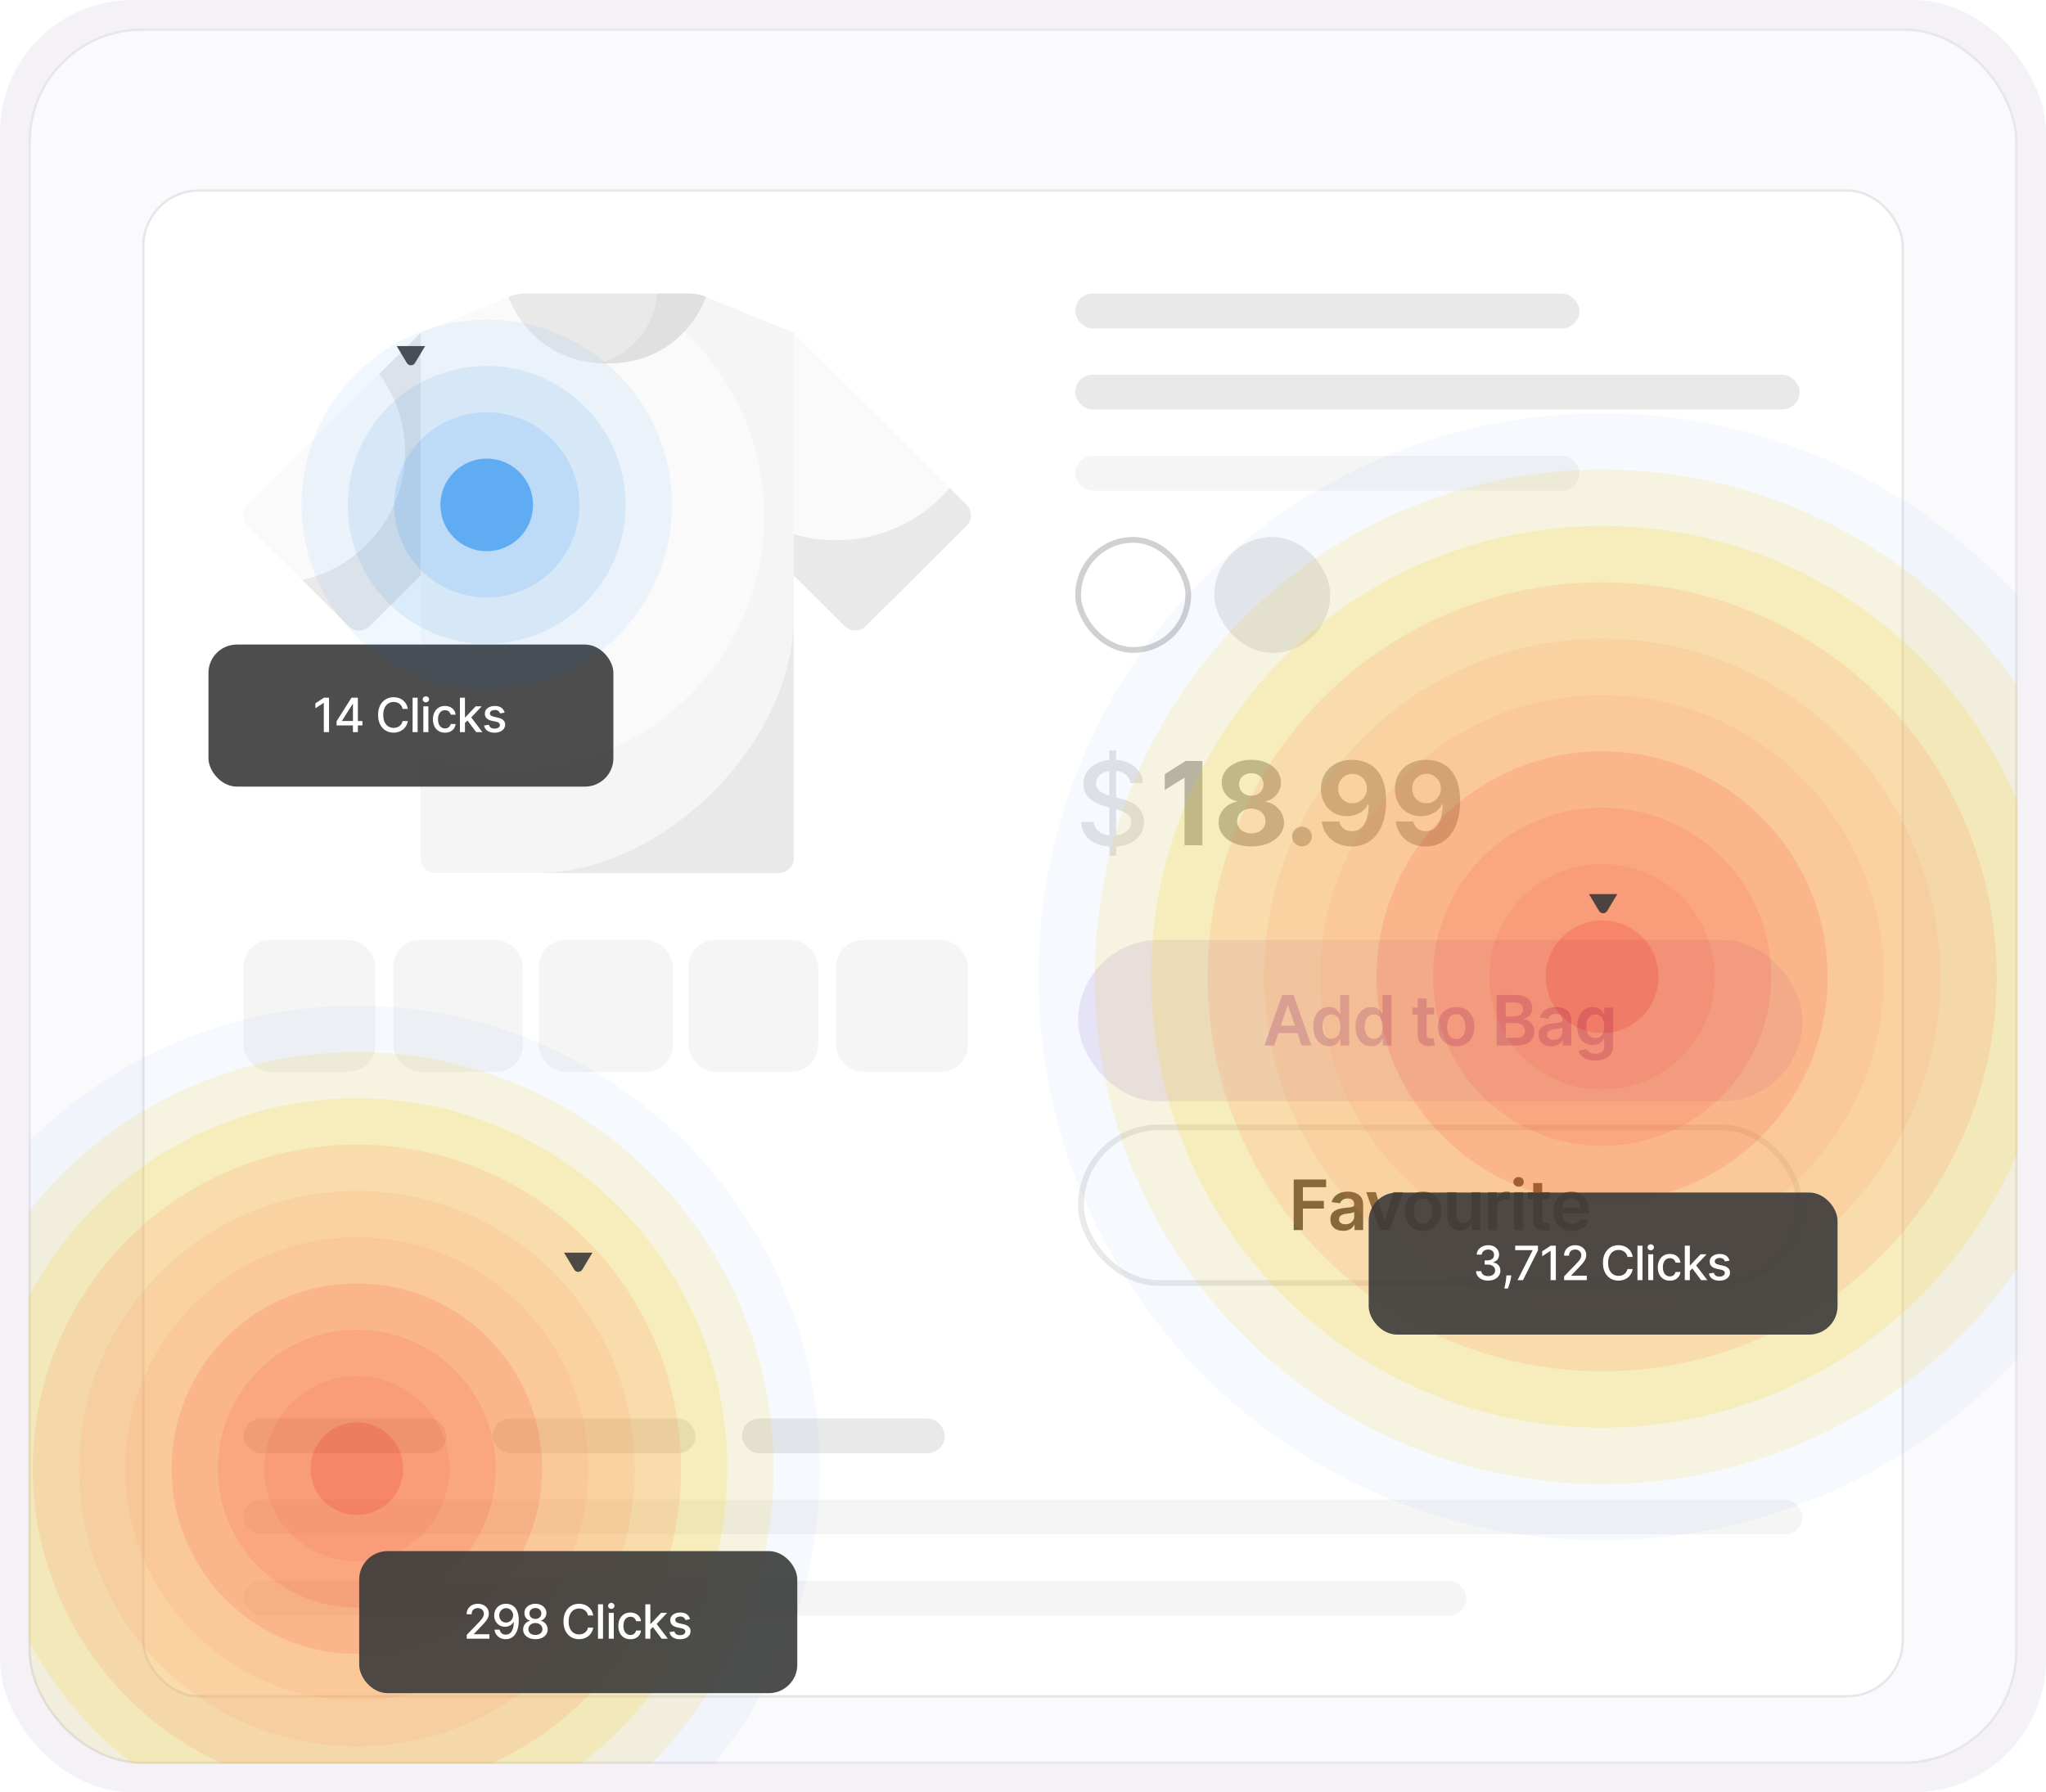 <?xml version="1.0" encoding="UTF-8"?>
<svg xmlns="http://www.w3.org/2000/svg" width="864" height="757" fill="none">
  <rect width="864" height="757" fill="#F5F2F7" rx="56"></rect>
  <g clip-path="url(#a)">
    <rect width="839" height="732" x="12.5" y="12.5" fill="#FAF9FB" rx="47.5"></rect>
    <rect width="839" height="732" x="12.5" y="12.5" stroke="#E8E5EB" rx="47.5"></rect>
    <g filter="url(#b)">
      <g clip-path="url(#c)">
        <path fill="#fff" d="M60 60h744v637H60z"></path>
        <path fill="#FAFAFA" d="M335.147 120.59v221.915c0 3.463-2.821 6.271-6.301 6.271H183.985c-3.48 0-6.301-2.808-6.301-6.271V120.59l37.05-15.138a18.87 18.87 0 0 1 7.177-1.411h69.009c2.463 0 4.902.476 7.177 1.411l37.05 15.138Z"></path>
        <path fill="#F5F5F5" d="M335.15 120.592v221.914c0 3.463-2.82 6.27-6.3 6.27H183.984c-3.48 0-6.3-2.807-6.3-6.27v-43.572c11.555 4.198 24.034 6.491 37.054 6.491 59.612 0 107.932-48.092 107.932-107.422 0-40.426-22.432-75.632-55.58-93.964h23.831c2.465 0 4.901.478 7.175 1.41l37.054 15.143Z"></path>
        <path fill="#E9E9E9" d="M335.152 240.811v101.695c0 3.464-2.82 6.27-6.3 6.27H226.673c53.282 0 108.479-54.935 108.479-107.965Z"></path>
        <path fill="#FAFAFA" d="m177.685 120.588-73.011 72.665a6.252 6.252 0 0 0 0 8.869l42.556 42.355a6.322 6.322 0 0 0 8.911 0l21.544-21.441V120.588ZM335.149 120.588l73.011 72.665a6.25 6.25 0 0 1 0 8.869l-42.556 42.355a6.322 6.322 0 0 1-8.911 0l-21.544-21.441V120.588Z"></path>
        <path fill="#E9E9E9" d="M298.101 105.452s-9.074 28.07-41.682 28.07c-32.607 0-41.681-28.07-41.681-28.07a18.87 18.87 0 0 1 7.177-1.411h69.009c2.464 0 4.902.476 7.177 1.411Z"></path>
        <path fill="#E0E0E0" d="M298.096 105.449s-9.071 28.07-41.679 28.07a52.66 52.66 0 0 1-2.922-.077c13.127-3.804 22.925-15.388 24.011-29.403h13.415c2.465 0 4.901.478 7.175 1.41Z"></path>
        <path fill="#E9E9E9" d="M177.684 120.586v102.449l-21.544 21.442c-2.46 2.449-6.45 2.449-8.916 0l-19.54-19.448c24.814-5.601 43.341-27.694 43.341-54.093 0-12.319-4.038-23.7-10.872-32.902l17.531-17.448ZM408.159 202.123l-42.555 42.354a6.321 6.321 0 0 1-8.91 0l-21.544-21.442v-17.389a63.079 63.079 0 0 0 17.909 2.574c19.216 0 36.423-8.557 47.985-22.046l7.115 7.082a6.25 6.25 0 0 1 0 8.867Z"></path>
        <rect width="212.921" height="14.684" x="454.058" y="104.039" fill="#E9E9E9" rx="7.342"></rect>
        <rect width="305.921" height="14.684" x="454.058" y="138.302" fill="#E9E9E9" rx="7.342"></rect>
        <rect width="212.921" height="14.684" x="454.058" y="172.566" fill="#F5F5F5" rx="7.342"></rect>
        <rect width="46.5" height="46.5" x="455.282" y="208.053" fill="#fff" rx="23.25"></rect>
        <rect width="46.5" height="46.5" x="455.282" y="208.053" stroke="#D1D1D1" stroke-width="2.447" rx="23.25"></rect>
        <rect width="48.947" height="48.947" x="512.795" y="206.829" fill="#E9E9E9" rx="24.474"></rect>
        <g opacity=".4">
          <path fill="#BDBDBD" d="M468.468 341.489v-44.498h2.85v44.498h-2.85Zm8.917-30.696c-.186-1.646-.951-2.92-2.295-3.824-1.344-.916-3.036-1.374-5.075-1.374-1.46 0-2.723.232-3.79.696-1.066.452-1.894 1.077-2.485 1.877-.58.788-.869 1.686-.869 2.694 0 .846.197 1.576.591 2.19.405.614.933 1.13 1.581 1.547.661.406 1.368.748 2.121 1.026a23.83 23.83 0 0 0 2.173.66l3.476.904c1.136.278 2.3.655 3.494 1.13 1.193.475 2.3 1.101 3.32 1.877a8.993 8.993 0 0 1 2.468 2.886c.637 1.147.956 2.52.956 4.119 0 2.016-.521 3.807-1.564 5.371-1.032 1.565-2.532 2.799-4.502 3.703-1.959.903-4.328 1.355-7.109 1.355-2.666 0-4.972-.423-6.918-1.269-1.947-.846-3.471-2.045-4.572-3.598-1.101-1.564-1.709-3.418-1.825-5.562h5.388c.105 1.286.522 2.358 1.252 3.216.742.846 1.686 1.477 2.833 1.894 1.159.406 2.428.609 3.807.609 1.518 0 2.868-.238 4.05-.713 1.193-.487 2.132-1.159 2.816-2.016.683-.869 1.025-1.883 1.025-3.042 0-1.054-.301-1.918-.904-2.59-.591-.672-1.396-1.228-2.416-1.669a23.627 23.627 0 0 0-3.424-1.164l-4.206-1.147c-2.851-.777-5.111-1.918-6.779-3.425-1.657-1.506-2.486-3.499-2.486-5.979 0-2.051.556-3.841 1.669-5.371 1.112-1.53 2.619-2.717 4.519-3.563 1.9-.858 4.044-1.286 6.431-1.286 2.411 0 4.537.422 6.379 1.268 1.855.846 3.315 2.011 4.381 3.494 1.066 1.472 1.622 3.164 1.668 5.076h-5.179Z"></path>
          <path fill="#474747" d="M507.749 301.441v35.598h-7.526v-28.454h-.209l-8.152 5.11v-6.674l8.813-5.58h7.074Zm20.663 36.085c-2.676 0-5.058-.435-7.143-1.304-2.075-.88-3.703-2.08-4.885-3.598-1.182-1.518-1.773-3.239-1.773-5.162 0-1.483.336-2.845 1.008-4.085a9.077 9.077 0 0 1 2.782-3.111 9.145 9.145 0 0 1 3.928-1.599v-.244c-1.901-.382-3.442-1.303-4.624-2.763-1.182-1.472-1.773-3.181-1.773-5.128 0-1.843.539-3.482 1.617-4.919 1.077-1.449 2.555-2.584 4.432-3.407 1.889-.834 4.033-1.251 6.431-1.251 2.399 0 4.537.417 6.414 1.251 1.889.834 3.372 1.976 4.45 3.424 1.078 1.437 1.622 3.071 1.634 4.902-.012 1.958-.614 3.668-1.808 5.128-1.193 1.46-2.723 2.381-4.588 2.763v.244a9.005 9.005 0 0 1 3.876 1.599 9.084 9.084 0 0 1 2.781 3.111c.695 1.24 1.049 2.602 1.06 4.085-.011 1.923-.608 3.644-1.79 5.162-1.182 1.518-2.816 2.718-4.902 3.598-2.074.869-4.45 1.304-7.127 1.304Zm0-5.527c1.194 0 2.237-.215 3.129-.644.893-.44 1.588-1.042 2.086-1.807.51-.777.765-1.669.765-2.677 0-1.031-.261-1.941-.782-2.729a5.38 5.38 0 0 0-2.121-1.877c-.892-.464-1.918-.696-3.077-.696-1.147 0-2.172.232-3.076.696-.904.452-1.617 1.077-2.138 1.877-.51.788-.765 1.698-.765 2.729 0 1.008.249 1.9.748 2.677.498.765 1.199 1.367 2.103 1.807.904.429 1.947.644 3.128.644Zm0-15.905c.997 0 1.884-.203 2.66-.608a4.586 4.586 0 0 0 1.825-1.686c.44-.719.661-1.547.661-2.486 0-.927-.221-1.738-.661-2.433a4.524 4.524 0 0 0-1.808-1.652c-.764-.405-1.657-.608-2.677-.608-1.008 0-1.9.203-2.676.608a4.494 4.494 0 0 0-1.825 1.652c-.429.695-.644 1.506-.644 2.433 0 .939.221 1.767.661 2.486a4.586 4.586 0 0 0 1.825 1.686c.776.405 1.663.608 2.659.608Zm21.398 21.397c-1.147 0-2.132-.405-2.954-1.216-.812-.823-1.217-1.808-1.217-2.955 0-1.136.405-2.109 1.217-2.921.822-.811 1.807-1.216 2.954-1.216 1.113 0 2.086.405 2.921 1.216.834.812 1.251 1.785 1.251 2.921 0 .764-.197 1.465-.591 2.103a4.481 4.481 0 0 1-1.512 1.512 3.98 3.98 0 0 1-2.069.556Zm21.316-36.536c1.831 0 3.592.307 5.284.921 1.703.614 3.221 1.593 4.554 2.937 1.344 1.345 2.404 3.129 3.181 5.354.788 2.213 1.188 4.931 1.199 8.152 0 3.024-.342 5.724-1.025 8.1-.672 2.364-1.64 4.374-2.903 6.031-1.263 1.658-2.787 2.921-4.572 3.79-1.784.857-3.777 1.286-5.979 1.286-2.375 0-4.473-.458-6.292-1.373-1.819-.927-3.285-2.184-4.398-3.772-1.101-1.599-1.767-3.395-1.999-5.388h7.422c.29 1.297.898 2.306 1.825 3.024.927.707 2.075 1.06 3.442 1.06 2.318 0 4.079-1.008 5.284-3.024 1.205-2.028 1.814-4.803 1.825-8.326h-.243a8.528 8.528 0 0 1-2.155 2.694 10.037 10.037 0 0 1-3.112 1.721 11.117 11.117 0 0 1-3.702.608c-2.098 0-3.969-.492-5.614-1.477-1.646-.985-2.944-2.341-3.894-4.068-.95-1.726-1.425-3.696-1.425-5.909-.012-2.387.538-4.514 1.651-6.379 1.112-1.866 2.665-3.326 4.658-4.381 2.005-1.066 4.334-1.593 6.988-1.581Zm.052 5.909c-1.17 0-2.213.278-3.129.835a6.149 6.149 0 0 0-2.155 2.242c-.522.939-.777 1.987-.765 3.146 0 1.17.255 2.225.765 3.164a6.098 6.098 0 0 0 2.12 2.224c.904.545 1.936.817 3.094.817.869 0 1.675-.162 2.416-.486a5.954 5.954 0 0 0 1.93-1.339 6.404 6.404 0 0 0 1.304-1.999 6.202 6.202 0 0 0 .469-2.398c-.012-1.124-.278-2.156-.8-3.094a6.108 6.108 0 0 0-2.155-2.26c-.916-.568-1.947-.852-3.094-.852Zm31.184-5.909c1.831 0 3.592.307 5.284.921 1.703.614 3.221 1.593 4.554 2.937 1.344 1.345 2.404 3.129 3.181 5.354.788 2.213 1.188 4.931 1.199 8.152 0 3.024-.342 5.724-1.025 8.1-.672 2.364-1.64 4.374-2.903 6.031-1.263 1.658-2.787 2.921-4.572 3.79-1.784.857-3.777 1.286-5.979 1.286-2.375 0-4.473-.458-6.292-1.373-1.819-.927-3.285-2.184-4.398-3.772-1.101-1.599-1.767-3.395-1.999-5.388h7.422c.29 1.297.898 2.306 1.826 3.024.927.707 2.074 1.06 3.441 1.06 2.318 0 4.079-1.008 5.284-3.024 1.205-2.028 1.814-4.803 1.825-8.326h-.243a8.528 8.528 0 0 1-2.155 2.694 10.037 10.037 0 0 1-3.112 1.721 11.117 11.117 0 0 1-3.702.608c-2.097 0-3.969-.492-5.614-1.477-1.646-.985-2.944-2.341-3.894-4.068-.95-1.726-1.425-3.696-1.425-5.909-.012-2.387.539-4.514 1.651-6.379 1.112-1.866 2.665-3.326 4.658-4.381 2.005-1.066 4.334-1.593 6.988-1.581Zm.052 5.909c-1.17 0-2.213.278-3.129.835a6.149 6.149 0 0 0-2.155 2.242c-.522.939-.776 1.987-.765 3.146 0 1.17.255 2.225.765 3.164a6.092 6.092 0 0 0 2.121 2.224c.903.545 1.935.817 3.093.817.87 0 1.675-.162 2.417-.486a5.96 5.96 0 0 0 1.929-1.339 6.404 6.404 0 0 0 1.304-1.999 6.202 6.202 0 0 0 .469-2.398c-.012-1.124-.278-2.156-.8-3.094a6.108 6.108 0 0 0-2.155-2.26c-.915-.568-1.947-.852-3.094-.852Z"></path>
        </g>
        <rect width="55.708" height="55.708" x="102.829" y="377.039" fill="#F5F5F5" rx="11.33"></rect>
        <rect width="54.764" height="55.708" x="166.09" y="377.039" fill="#F5F5F5" rx="11.33"></rect>
        <rect width="56.652" height="55.708" x="227.463" y="377.039" fill="#F5F5F5" rx="11.33"></rect>
        <rect width="54.764" height="55.708" x="290.725" y="377.039" fill="#F5F5F5" rx="11.33"></rect>
        <rect width="55.708" height="55.708" x="353.042" y="377.039" fill="#F5F5F5" rx="11.33"></rect>
        <rect width="305.921" height="68.158" x="455.25" y="377.039" fill="#5C0AB4" fill-opacity=".1" rx="34.079"></rect>
        <path fill="#5C0AB4" fill-opacity=".3" d="M538.06 421.618h-4.13l7.519-21.359h4.777l7.53 21.359h-4.13l-5.705-16.978h-.167l-5.694 16.978Zm.136-8.374h11.263v3.107h-11.263v-3.107Zm23.017 8.656c-1.258 0-2.385-.324-3.379-.97-.994-.647-1.78-1.585-2.357-2.816-.577-1.231-.865-2.726-.865-4.485 0-1.779.292-3.281.876-4.505.591-1.231 1.387-2.159 2.388-2.785 1.001-.632 2.117-.949 3.348-.949.938 0 1.71.16 2.315.48.605.313 1.084.692 1.439 1.137.355.438.629.852.824 1.241h.156v-7.989h3.786v21.359h-3.713v-2.524h-.229c-.195.39-.476.803-.845 1.241-.368.431-.855.8-1.46 1.106-.605.306-1.366.459-2.284.459Zm1.053-3.098c.8 0 1.481-.215 2.045-.646.563-.438.99-1.047 1.282-1.825.292-.779.438-1.686.438-2.722s-.146-1.937-.438-2.702c-.285-.764-.709-1.359-1.272-1.783-.556-.424-1.241-.636-2.055-.636-.841 0-1.543.219-2.106.657-.563.438-.987 1.043-1.273 1.815-.285.771-.427 1.654-.427 2.649 0 1.001.142 1.894.427 2.68.292.779.72 1.394 1.283 1.846.57.445 1.269.667 2.096.667Zm16.8 3.098c-1.259 0-2.385-.324-3.379-.97-.995-.647-1.78-1.585-2.357-2.816-.577-1.231-.866-2.726-.866-4.485 0-1.779.292-3.281.876-4.505.591-1.231 1.387-2.159 2.388-2.785 1.002-.632 2.118-.949 3.348-.949.939 0 1.711.16 2.315.48.605.313 1.085.692 1.44 1.137.354.438.629.852.824 1.241h.156v-7.989h3.786v21.359h-3.713v-2.524h-.229a6.47 6.47 0 0 1-.845 1.241c-.369.431-.855.8-1.46 1.106-.605.306-1.367.459-2.284.459Zm1.053-3.098c.8 0 1.481-.215 2.044-.646.563-.438.991-1.047 1.283-1.825.292-.779.438-1.686.438-2.722s-.146-1.937-.438-2.702c-.285-.764-.709-1.359-1.272-1.783-.557-.424-1.241-.636-2.055-.636-.841 0-1.543.219-2.107.657-.563.438-.987 1.043-1.272 1.815-.285.771-.428 1.654-.428 2.649 0 1.001.143 1.894.428 2.68.292.779.72 1.394 1.283 1.846.57.445 1.269.667 2.096.667Zm25.492-13.203v2.92h-9.208v-2.92h9.208Zm-6.935-3.838h3.775V416.8c0 .507.077.897.23 1.168.16.264.368.445.626.542.257.098.542.146.855.146.236 0 .452-.017.646-.052.202-.035.355-.066.459-.094l.636 2.952c-.201.069-.49.146-.865.229a7.06 7.06 0 0 1-1.356.146c-.946.028-1.797-.115-2.555-.427a3.977 3.977 0 0 1-1.804-1.481c-.438-.668-.654-1.502-.647-2.503v-15.665Zm16.262 20.17c-1.564 0-2.92-.344-4.067-1.032-1.147-.689-2.037-1.652-2.67-2.889-.626-1.238-.939-2.684-.939-4.339 0-1.655.313-3.104.939-4.349.633-1.244 1.523-2.211 2.67-2.899 1.147-.688 2.503-1.033 4.067-1.033 1.565 0 2.92.345 4.068 1.033 1.147.688 2.033 1.655 2.659 2.899.633 1.245.949 2.694.949 4.349 0 1.655-.316 3.101-.949 4.339-.626 1.237-1.512 2.2-2.659 2.889-1.148.688-2.503 1.032-4.068 1.032Zm.021-3.024c.848 0 1.557-.233 2.128-.699.57-.473.994-1.106 1.272-1.898.285-.793.428-1.676.428-2.649 0-.981-.143-1.867-.428-2.66-.278-.799-.702-1.435-1.272-1.908-.571-.473-1.28-.709-2.128-.709-.869 0-1.592.236-2.169.709-.57.473-.998 1.109-1.283 1.908-.278.793-.417 1.679-.417 2.66 0 .973.139 1.856.417 2.649.285.792.713 1.425 1.283 1.898.577.466 1.3.699 2.169.699Zm17.019 2.711v-21.359h8.176c1.544 0 2.827.244 3.849.73 1.029.48 1.797 1.137 2.304 1.971.515.835.772 1.78.772 2.837 0 .869-.167 1.613-.5 2.232a4.21 4.21 0 0 1-1.346 1.491 5.682 5.682 0 0 1-1.887.824v.209a4.62 4.62 0 0 1 2.179.699c.702.417 1.276 1.008 1.721 1.773.445.764.667 1.689.667 2.774 0 1.105-.267 2.099-.803 2.982-.535.876-1.341 1.568-2.419 2.076-1.078.507-2.434.761-4.067.761h-8.646Zm3.869-3.233h4.161c1.405 0 2.416-.268 3.035-.803.626-.542.939-1.237.939-2.086a3.192 3.192 0 0 0-1.805-2.92c-.577-.299-1.265-.448-2.065-.448h-4.265v6.257Zm0-9.042h3.827c.668 0 1.269-.122 1.805-.365.535-.25.956-.601 1.262-1.053.313-.459.469-1.001.469-1.627 0-.828-.292-1.509-.876-2.044-.577-.536-1.436-.803-2.576-.803h-3.911v5.892Zm19.229 12.598c-1.015 0-1.929-.18-2.743-.542a4.478 4.478 0 0 1-1.919-1.627c-.465-.716-.698-1.599-.698-2.649 0-.904.166-1.651.5-2.242a3.87 3.87 0 0 1 1.366-1.418 6.874 6.874 0 0 1 1.951-.803c.73-.188 1.484-.324 2.263-.407.938-.098 1.7-.184 2.284-.261.584-.083 1.008-.209 1.272-.375.271-.174.407-.442.407-.803v-.063c0-.786-.233-1.394-.699-1.825-.466-.431-1.137-.647-2.013-.647-.924 0-1.658.202-2.2.605-.536.403-.897.88-1.085 1.429l-3.525-.501c.278-.973.737-1.786 1.377-2.44.639-.661 1.422-1.154 2.346-1.481.925-.334 1.947-.501 3.066-.501.772 0 1.54.091 2.305.272.765.18 1.464.479 2.097.897.632.41 1.14.969 1.522 1.679.39.709.584 1.595.584 2.659v10.721h-3.629v-2.2h-.125c-.23.445-.553.862-.97 1.251-.41.383-.928.692-1.554.928-.619.23-1.345.344-2.18.344Zm.981-2.774c.757 0 1.414-.149 1.971-.448a3.313 3.313 0 0 0 1.282-1.21 3.08 3.08 0 0 0 .459-1.637v-1.888c-.118.097-.32.188-.605.271a8.32 8.32 0 0 1-.938.219c-.348.063-.692.118-1.033.167-.34.049-.636.09-.886.125a6.61 6.61 0 0 0-1.512.376c-.445.173-.796.417-1.054.73-.257.306-.386.702-.386 1.189 0 .695.254 1.22.762 1.574.507.355 1.154.532 1.94.532Zm17.594 8.792c-1.356 0-2.52-.184-3.494-.553-.973-.361-1.755-.848-2.346-1.46-.591-.612-1.002-1.289-1.231-2.033l3.4-.824c.153.313.375.622.667.928.292.313.685.57 1.179.772.5.208 1.13.312 1.888.312 1.07 0 1.957-.26 2.659-.782.702-.514 1.053-1.362 1.053-2.544v-3.035h-.187a5.36 5.36 0 0 1-.856 1.199c-.368.41-.858.754-1.47 1.033-.605.278-1.366.417-2.284.417-1.231 0-2.347-.289-3.348-.866-.994-.584-1.787-1.453-2.378-2.607-.584-1.161-.876-2.614-.876-4.36 0-1.759.292-3.243.876-4.453.591-1.217 1.387-2.138 2.389-2.764 1.001-.632 2.117-.949 3.347-.949.939 0 1.711.16 2.316.48.611.313 1.098.692 1.46 1.137.361.438.636.852.824 1.241h.208v-2.649h3.723v16.28c0 1.37-.326 2.503-.98 3.4-.654.897-1.547 1.568-2.68 2.013-1.134.445-2.42.667-3.859.667Zm.031-9.532c.8 0 1.481-.195 2.044-.584.564-.39.991-.949 1.283-1.679.292-.73.438-1.606.438-2.628 0-1.009-.146-1.892-.438-2.649-.285-.758-.709-1.346-1.272-1.763-.556-.424-1.241-.636-2.055-.636-.841 0-1.543.219-2.106.657-.564.438-.988 1.039-1.273 1.804-.285.758-.427 1.62-.427 2.587 0 .98.142 1.839.427 2.576.292.73.72 1.3 1.283 1.71.57.403 1.269.605 2.096.605Z"></path>
        <rect width="303.474" height="65.71" x="456.474" y="456.21" stroke="#E9E9E9" stroke-width="2.447" rx="32.855"></rect>
        <path fill="#474747" d="M546.317 499.565v-21.358H560v3.243h-9.814v5.799h8.876v3.243h-8.876v9.073h-3.869Zm20.861.324c-1.015 0-1.929-.181-2.742-.543a4.46 4.46 0 0 1-1.919-1.627c-.466-.716-.699-1.599-.699-2.649 0-.903.167-1.651.501-2.242a3.863 3.863 0 0 1 1.366-1.418 6.884 6.884 0 0 1 1.95-.803c.73-.188 1.484-.323 2.263-.407.939-.097 1.7-.184 2.284-.261.584-.083 1.008-.208 1.272-.375.272-.174.407-.442.407-.803v-.063c0-.785-.233-1.394-.699-1.825-.465-.431-1.136-.646-2.012-.646-.925 0-1.659.201-2.201.604-.535.404-.897.88-1.085 1.429l-3.525-.5c.278-.974.737-1.787 1.377-2.441a5.999 5.999 0 0 1 2.347-1.481c.924-.333 1.946-.5 3.066-.5.771 0 1.54.09 2.305.271.764.181 1.463.48 2.096.897.633.41 1.14.97 1.522 1.679.39.709.585 1.596.585 2.659v10.721h-3.63v-2.2h-.125a4.597 4.597 0 0 1-.97 1.251c-.41.383-.928.692-1.554.929-.619.229-1.345.344-2.18.344Zm.981-2.774c.758 0 1.415-.15 1.971-.449a3.316 3.316 0 0 0 1.283-1.21c.306-.5.459-1.046.459-1.637v-1.888c-.119.098-.32.188-.605.271a8.29 8.29 0 0 1-.939.219c-.348.063-.692.119-1.032.167-.341.049-.637.091-.887.125a6.61 6.61 0 0 0-1.512.376c-.445.174-.796.417-1.053.73-.258.306-.386.702-.386 1.189 0 .695.253 1.22.761 1.575.508.354 1.154.532 1.94.532Zm24.363-13.569-5.705 16.019h-4.172l-5.704-16.019h4.025l3.682 11.9h.167l3.692-11.9h4.015Zm8.409 16.332c-1.565 0-2.92-.344-4.068-1.032-1.147-.689-2.037-1.651-2.669-2.889-.626-1.238-.939-2.684-.939-4.339 0-1.654.313-3.104.939-4.349.632-1.244 1.522-2.21 2.669-2.899 1.148-.688 2.503-1.032 4.068-1.032 1.564 0 2.92.344 4.067 1.032 1.147.689 2.034 1.655 2.66 2.899.632 1.245.949 2.695.949 4.349 0 1.655-.317 3.101-.949 4.339-.626 1.238-1.513 2.2-2.66 2.889-1.147.688-2.503 1.032-4.067 1.032Zm.021-3.024c.848 0 1.557-.233 2.127-.699.57-.473.994-1.105 1.273-1.898.285-.793.427-1.676.427-2.649 0-.98-.142-1.867-.427-2.659-.279-.8-.703-1.436-1.273-1.909-.57-.473-1.279-.709-2.127-.709-.869 0-1.593.236-2.17.709-.57.473-.997 1.109-1.282 1.909-.279.792-.418 1.679-.418 2.659 0 .973.139 1.856.418 2.649.285.793.712 1.425 1.282 1.898.577.466 1.301.699 2.17.699Zm20.423-4.026v-9.282h3.775v16.019h-3.66v-2.847h-.167a4.817 4.817 0 0 1-1.784 2.201c-.82.57-1.832.855-3.034.855-1.05 0-1.979-.233-2.785-.699-.8-.473-1.425-1.157-1.877-2.054-.452-.904-.678-1.996-.678-3.275v-10.2h3.775v9.616c0 1.015.278 1.822.835 2.42.556.597 1.286.896 2.19.896a3.46 3.46 0 0 0 1.616-.406 3.288 3.288 0 0 0 1.283-1.21c.341-.542.511-1.22.511-2.034Zm7.011 6.737v-16.019h3.661v2.67h.167c.292-.925.793-1.637 1.502-2.138.716-.507 1.533-.761 2.451-.761.208 0 .441.01.698.031.265.014.484.038.657.073v3.473c-.16-.056-.413-.104-.761-.146a6.961 6.961 0 0 0-.991-.073c-.688 0-1.307.15-1.856.448-.542.292-.97.699-1.283 1.221-.313.521-.469 1.123-.469 1.804v9.417h-3.776Zm10.998 0v-16.019h3.776v16.019h-3.776Zm1.899-18.292a2.2 2.2 0 0 1-1.544-.595c-.431-.403-.647-.886-.647-1.449 0-.57.216-1.054.647-1.45a2.183 2.183 0 0 1 1.544-.605 2.16 2.16 0 0 1 1.543.605c.431.396.647.88.647 1.45 0 .563-.216 1.046-.647 1.449-.424.397-.939.595-1.543.595Zm13.112 2.273v2.92h-9.209v-2.92h9.209Zm-6.935-3.838h3.775v15.039c0 .508.077.897.229 1.168.16.264.369.445.626.543.257.097.543.146.855.146.237 0 .452-.018.647-.053.202-.034.355-.066.459-.093l.636 2.951c-.202.07-.49.146-.866.229a6.96 6.96 0 0 1-1.355.146c-.946.028-1.798-.114-2.555-.427a3.98 3.98 0 0 1-1.805-1.481c-.438-.668-.653-1.502-.646-2.503v-15.665Zm16.366 20.17c-1.606 0-2.993-.333-4.161-1.001-1.161-.674-2.055-1.627-2.68-2.857-.626-1.238-.939-2.695-.939-4.37 0-1.648.313-3.094.939-4.339.632-1.251 1.515-2.225 2.649-2.92 1.133-.702 2.464-1.053 3.994-1.053.987 0 1.919.16 2.795.479a6.31 6.31 0 0 1 2.336 1.461c.681.66 1.217 1.501 1.606 2.523.39 1.015.584 2.225.584 3.63v1.157h-13.13v-2.544h9.511c-.007-.723-.163-1.367-.469-1.93a3.417 3.417 0 0 0-1.283-1.345c-.542-.327-1.175-.49-1.898-.49-.772 0-1.45.187-2.034.563a3.877 3.877 0 0 0-1.366 1.46 4.2 4.2 0 0 0-.49 1.971v2.221c0 .932.17 1.732.511 2.399a3.648 3.648 0 0 0 1.429 1.523c.612.347 1.328.521 2.148.521.55 0 1.047-.076 1.492-.229a3.31 3.31 0 0 0 1.157-.699c.327-.306.574-.685.741-1.137l3.525.397a5.5 5.5 0 0 1-1.273 2.44c-.618.688-1.411 1.224-2.377 1.606-.967.376-2.072.563-3.317.563Z"></path>
        <rect width="85.658" height="14.684" x="102.829" y="579.145" fill="#E9E9E9" rx="7.342"></rect>
        <rect width="85.658" height="14.684" x="208.066" y="579.145" fill="#E9E9E9" rx="7.342"></rect>
        <rect width="85.658" height="14.684" x="313.303" y="579.145" fill="#E9E9E9" rx="7.342"></rect>
        <rect width="658.342" height="14.684" x="102.829" y="613.408" fill="#F5F5F5" rx="7.342"></rect>
        <rect width="516.395" height="14.684" x="102.829" y="647.671" fill="#F5F5F5" rx="7.342"></rect>
      </g>
      <rect width="743" height="636" x="60.5" y="60.5" stroke="#E8E5EB" rx="23.5"></rect>
    </g>
    <g opacity=".6">
      <circle cx="676.557" cy="412.557" r="238.05" fill="#057EF0" fill-opacity=".3" opacity=".2"></circle>
      <circle cx="676.557" cy="412.557" r="214.245" fill="#F0C105" opacity=".2"></circle>
      <circle cx="676.555" cy="412.557" r="190.44" fill="#F0C105" opacity=".3"></circle>
      <circle cx="676.556" cy="412.557" r="166.635" fill="#FB8537" opacity=".3"></circle>
      <circle cx="676.556" cy="412.557" r="142.83" fill="#FB8537" opacity=".3"></circle>
      <circle cx="676.557" cy="412.556" r="119.025" fill="#FB8537" opacity=".3"></circle>
      <circle cx="676.554" cy="412.556" r="95.22" fill="#F03405" opacity=".3"></circle>
      <circle cx="676.555" cy="412.556" r="71.415" fill="#F03405" opacity=".3"></circle>
      <circle cx="676.555" cy="412.556" r="47.61" fill="#F03405" opacity=".3"></circle>
      <circle cx="676.555" cy="412.555" r="23.805" fill="#F03405"></circle>
    </g>
    <g opacity=".6">
      <circle cx="150.702" cy="620.32" r="195.57" fill="#057EF0" fill-opacity=".3" opacity=".2"></circle>
      <circle cx="150.701" cy="620.32" r="176.013" fill="#F0C105" opacity=".2"></circle>
      <circle cx="150.7" cy="620.32" r="156.456" fill="#F0C105" opacity=".3"></circle>
      <circle cx="150.704" cy="620.32" r="136.899" fill="#FB8537" opacity=".3"></circle>
      <circle cx="150.702" cy="620.32" r="117.342" fill="#FB8537" opacity=".3"></circle>
      <circle cx="150.7" cy="620.32" r="97.785" fill="#FB8537" opacity=".3"></circle>
      <circle cx="150.699" cy="620.32" r="78.228" fill="#F03405" opacity=".3"></circle>
      <circle cx="150.698" cy="620.32" r="58.671" fill="#F03405" opacity=".3"></circle>
      <circle cx="150.702" cy="620.32" r="39.114" fill="#F03405" opacity=".3"></circle>
      <circle cx="150.701" cy="620.319" r="19.557" fill="#F03405"></circle>
    </g>
    <g filter="url(#d)">
      <rect width="198" height="60" x="577.979" y="317.618" fill="#3A3A3A" fill-opacity=".9" rx="12"></rect>
      <path fill="#fff" d="M628.442 354.817c-.975 0-1.847-.168-2.614-.504-.762-.336-1.366-.803-1.811-1.399-.44-.602-.677-1.298-.71-2.088h2.23c.029.43.173.804.433 1.122a2.6 2.6 0 0 0 1.037.724c.427.171.9.256 1.421.256.573 0 1.079-.1 1.52-.298a2.487 2.487 0 0 0 1.044-.831 2.12 2.12 0 0 0 .376-1.243c0-.488-.125-.917-.376-1.286-.246-.374-.609-.667-1.087-.881-.473-.213-1.046-.319-1.719-.319h-1.228v-1.79h1.228c.54 0 1.014-.097 1.421-.291.412-.194.734-.464.966-.81.232-.35.348-.76.348-1.228 0-.45-.102-.841-.306-1.172a2.054 2.054 0 0 0-.852-.789c-.364-.189-.795-.284-1.293-.284-.473 0-.916.088-1.328.263a2.45 2.45 0 0 0-.994.739 1.896 1.896 0 0 0-.412 1.143h-2.123c.023-.786.255-1.477.696-2.074a4.504 4.504 0 0 1 1.761-1.399c.729-.336 1.539-.504 2.429-.504.933 0 1.738.182 2.415.547.681.36 1.207.84 1.576 1.441a3.62 3.62 0 0 1 .554 1.975c.005.814-.222 1.506-.681 2.074-.455.568-1.061.949-1.819 1.143v.114c.966.147 1.714.53 2.245 1.15.535.621.8 1.39.795 2.309.005.8-.218 1.517-.667 2.152-.446.634-1.054 1.134-1.826 1.498-.772.36-1.655.54-2.649.54Zm9.748-2.187-.106.774c-.071.568-.192 1.16-.362 1.775a27.31 27.31 0 0 1-.519 1.726c-.175.53-.32.952-.433 1.264h-1.506c.062-.293.147-.691.256-1.193a35.23 35.23 0 0 0 .319-1.669c.105-.615.183-1.243.235-1.882l.071-.795h2.045Zm2.65 1.988 6.349-12.557v-.106h-7.344v-1.882h9.617v1.946l-6.328 12.599h-2.294Zm16.17-14.545v14.545h-2.201v-12.344h-.086l-3.48 2.273v-2.102l3.629-2.372h2.138Zm3.495 14.545v-1.591l4.922-5.099a26.9 26.9 0 0 0 1.299-1.456 5.52 5.52 0 0 0 .775-1.2 2.92 2.92 0 0 0 .255-1.208c0-.483-.113-.899-.341-1.25a2.231 2.231 0 0 0-.93-.817 2.961 2.961 0 0 0-1.328-.291c-.521 0-.976.107-1.364.32a2.197 2.197 0 0 0-.895.902c-.208.388-.312.843-.312 1.363h-2.095c0-.885.203-1.659.61-2.322a4.146 4.146 0 0 1 1.677-1.541c.71-.369 1.517-.554 2.421-.554.914 0 1.719.182 2.415.547.701.36 1.248.852 1.641 1.477.393.62.589 1.321.589 2.102 0 .54-.101 1.068-.305 1.584-.199.516-.547 1.091-1.044 1.726-.497.63-1.189 1.394-2.074 2.294l-2.891 3.026v.106h6.549v1.882h-9.574Zm28.958-9.815h-2.216a3.38 3.38 0 0 0-.475-1.25 3.5 3.5 0 0 0-.853-.916 3.67 3.67 0 0 0-1.129-.569 4.437 4.437 0 0 0-1.314-.191c-.838 0-1.588.21-2.251.632-.658.421-1.179 1.039-1.563 1.853-.379.815-.568 1.809-.568 2.983 0 1.184.189 2.183.568 2.998.384.814.907 1.43 1.57 1.846.663.417 1.408.625 2.237.625.459 0 .895-.061 1.307-.184a3.755 3.755 0 0 0 1.129-.562 3.424 3.424 0 0 0 1.342-2.137l2.216.007a5.919 5.919 0 0 1-.689 1.974 5.433 5.433 0 0 1-1.299 1.548 5.888 5.888 0 0 1-1.804 1.002 6.666 6.666 0 0 1-2.216.355c-1.26 0-2.382-.298-3.367-.895-.985-.601-1.761-1.461-2.329-2.578-.564-1.117-.845-2.45-.845-3.999 0-1.553.284-2.885.852-3.998.568-1.118 1.345-1.975 2.329-2.571.985-.601 2.105-.902 3.36-.902.772 0 1.491.111 2.159.334a5.669 5.669 0 0 1 1.811.966 5.3 5.3 0 0 1 1.328 1.548c.35.606.587 1.3.71 2.081Zm4.139-4.73v14.545h-2.123v-14.545h2.123Zm2.417 14.545v-10.909h2.124v10.909h-2.124Zm1.073-12.592c-.369 0-.687-.123-.952-.369a1.204 1.204 0 0 1-.391-.895c0-.351.131-.649.391-.895.265-.251.583-.377.952-.377s.684.126.944.377c.266.246.398.544.398.895 0 .345-.132.644-.398.895-.26.246-.575.369-.944.369Zm8.063 12.812c-1.056 0-1.965-.239-2.727-.717a4.743 4.743 0 0 1-1.747-1.996c-.408-.847-.611-1.818-.611-2.912 0-1.108.208-2.085.625-2.933.416-.852 1.004-1.517 1.761-1.996.758-.478 1.65-.717 2.678-.717.828 0 1.567.154 2.216.462a3.98 3.98 0 0 1 1.569 1.278c.403.549.642 1.191.718 1.925h-2.067a2.476 2.476 0 0 0-.781-1.321c-.403-.37-.943-.554-1.62-.554-.592 0-1.11.156-1.555.469-.441.307-.784.748-1.03 1.321-.246.568-.369 1.24-.369 2.017 0 .795.12 1.482.362 2.059.241.578.582 1.025 1.023 1.343.445.317.968.475 1.569.475.403 0 .767-.073 1.094-.22.331-.151.608-.367.831-.646.227-.279.386-.616.476-1.009h2.067a4.025 4.025 0 0 1-.689 1.89 3.966 3.966 0 0 1-1.542 1.306c-.639.318-1.389.476-2.251.476Zm8.266-3.92-.015-2.592h.37l4.346-4.617h2.543l-4.957 5.256h-.334l-1.953 1.953Zm-1.954 3.7v-14.545h2.124v14.545h-2.124Zm6.89 0-3.907-5.184 1.464-1.485 5.049 6.669h-2.606Zm11.978-8.246-1.925.341a2.279 2.279 0 0 0-.383-.703 1.912 1.912 0 0 0-.696-.547c-.294-.142-.661-.213-1.101-.213-.601 0-1.103.135-1.506.405-.402.265-.603.609-.603 1.03 0 .365.134.658.404.881.27.222.706.404 1.307.546l1.733.398c1.004.232 1.752.59 2.244 1.073.493.483.739 1.11.739 1.882 0 .653-.189 1.236-.568 1.747-.374.507-.897.904-1.57 1.193-.667.289-1.441.433-2.322.433-1.222 0-2.218-.26-2.99-.781-.772-.525-1.245-1.271-1.421-2.237l2.053-.313c.128.535.391.94.788 1.215.398.27.916.405 1.556.405.696 0 1.252-.145 1.669-.434.416-.293.625-.651.625-1.072 0-.341-.128-.627-.384-.859-.251-.232-.637-.408-1.157-.526l-1.847-.405c-1.018-.232-1.771-.601-2.259-1.108-.483-.506-.724-1.148-.724-1.924 0-.644.18-1.208.54-1.691.36-.483.857-.859 1.491-1.129.635-.275 1.361-.412 2.181-.412 1.179 0 2.107.256 2.784.767.677.507 1.124 1.186 1.342 2.038Z"></path>
    </g>
    <path fill="#3A3A3A" fill-opacity=".9" d="M678.694 384.76c-.777 1.295-2.653 1.295-3.43 0l-4.285-7.142h12l-4.285 7.142Z"></path>
    <g filter="url(#e)">
      <rect width="185" height="60" x="151.684" y="469.065" fill="#3A3A3A" fill-opacity=".9" rx="12"></rect>
      <path fill="#fff" d="M197.083 506.065v-1.59l4.922-5.1c.526-.554.959-1.039 1.3-1.456.345-.421.604-.821.774-1.2.17-.379.256-.781.256-1.208 0-.483-.114-.899-.341-1.25a2.23 2.23 0 0 0-.931-.816 2.958 2.958 0 0 0-1.328-.292c-.521 0-.975.107-1.363.32a2.185 2.185 0 0 0-.895.902c-.209.388-.313.843-.313 1.364h-2.095c0-.886.204-1.66.611-2.323a4.15 4.15 0 0 1 1.676-1.541c.71-.369 1.517-.554 2.422-.554.914 0 1.719.182 2.415.547.7.36 1.247.852 1.64 1.477.393.621.59 1.321.59 2.103 0 .539-.102 1.067-.306 1.583-.199.516-.547 1.092-1.044 1.726-.497.63-1.188 1.395-2.074 2.294l-2.89 3.026v.106h6.548v1.882h-9.574Zm16.663-14.744a5.636 5.636 0 0 1 1.917.355c.63.232 1.198.611 1.705 1.137.511.525.918 1.235 1.221 2.13.308.89.464 1.998.469 3.324 0 1.274-.128 2.408-.384 3.402-.255.99-.622 1.825-1.1 2.507-.474.682-1.049 1.201-1.726 1.556s-1.44.532-2.287.532c-.867 0-1.636-.17-2.308-.511a4.392 4.392 0 0 1-1.641-1.413 4.68 4.68 0 0 1-.788-2.088h2.166c.142.625.431 1.131.866 1.519.441.384 1.009.576 1.705.576 1.065 0 1.896-.464 2.493-1.392.596-.933.897-2.235.902-3.907h-.114a3.926 3.926 0 0 1-.923 1.052c-.365.293-.774.52-1.229.681-.454.161-.94.242-1.456.242-.838 0-1.6-.206-2.287-.618a4.557 4.557 0 0 1-1.64-1.698c-.408-.719-.611-1.541-.611-2.464 0-.919.208-1.752.625-2.5a4.664 4.664 0 0 1 1.761-1.776c.758-.44 1.646-.655 2.664-.646Zm.007 1.847c-.554 0-1.054.137-1.499.412-.44.27-.788.636-1.044 1.1a3.1 3.1 0 0 0-.384 1.535 3.2 3.2 0 0 0 .37 1.534c.251.454.592.816 1.023 1.086.435.265.932.398 1.491.398.417 0 .805-.08 1.165-.241.36-.161.674-.384.944-.668.27-.289.481-.616.632-.98.152-.365.228-.748.228-1.151a3.01 3.01 0 0 0-.384-1.491 2.982 2.982 0 0 0-1.037-1.108 2.715 2.715 0 0 0-1.505-.426Zm12.345 13.096c-1.018 0-1.917-.175-2.698-.525-.777-.351-1.385-.834-1.826-1.449a3.486 3.486 0 0 1-.653-2.102 3.71 3.71 0 0 1 1.435-2.998c.445-.35.942-.572 1.491-.667v-.085a2.943 2.943 0 0 1-1.74-1.165c-.436-.602-.651-1.293-.646-2.074a3.402 3.402 0 0 1 .589-1.989c.403-.587.954-1.048 1.655-1.385.701-.336 1.499-.504 2.393-.504.886 0 1.677.171 2.373.511.7.337 1.252.798 1.654 1.385.403.583.607 1.243.611 1.982a3.455 3.455 0 0 1-.667 2.074 2.969 2.969 0 0 1-1.719 1.165v.085a3.19 3.19 0 0 1 1.47.667c.44.346.791.779 1.051 1.3.265.516.4 1.082.405 1.698a3.56 3.56 0 0 1-.668 2.102c-.44.615-1.051 1.098-1.832 1.449-.776.35-1.669.525-2.678.525Zm0-1.797c.602 0 1.123-.099 1.563-.298.44-.203.781-.485 1.023-.845a2.31 2.31 0 0 0 .369-1.278 2.393 2.393 0 0 0-.398-1.343 2.652 2.652 0 0 0-1.044-.916c-.44-.223-.944-.334-1.513-.334-.572 0-1.081.111-1.527.334a2.652 2.652 0 0 0-1.051.916 2.347 2.347 0 0 0-.376 1.343c-.005.487.111.913.348 1.278.241.36.585.642 1.03.845.445.199.97.298 1.576.298Zm0-6.768c.483 0 .912-.097 1.286-.291.374-.194.668-.464.881-.81.217-.346.329-.75.333-1.214a2.245 2.245 0 0 0-.326-1.194c-.209-.34-.5-.603-.874-.788-.374-.189-.807-.284-1.3-.284-.501 0-.942.095-1.321.284a2.08 2.08 0 0 0-.873.788c-.208.341-.31.739-.306 1.194-.004.464.1.868.313 1.214s.507.616.881.81c.378.194.814.291 1.306.291Zm24.415-1.449h-2.216a3.388 3.388 0 0 0-1.328-2.166 3.667 3.667 0 0 0-1.129-.568 4.405 4.405 0 0 0-1.314-.192c-.838 0-1.589.211-2.251.632-.659.421-1.179 1.039-1.563 1.854-.379.814-.568 1.808-.568 2.983 0 1.183.189 2.182.568 2.997.384.814.907 1.43 1.57 1.846.663.417 1.408.625 2.237.625.459 0 .895-.061 1.307-.184a3.776 3.776 0 0 0 1.129-.561 3.399 3.399 0 0 0 1.342-2.138l2.216.007a5.919 5.919 0 0 1-.689 1.974 5.45 5.45 0 0 1-1.299 1.549 5.886 5.886 0 0 1-1.804 1.001 6.666 6.666 0 0 1-2.216.355c-1.26 0-2.382-.298-3.367-.895-.985-.601-1.761-1.46-2.329-2.578-.564-1.117-.845-2.45-.845-3.998 0-1.553.284-2.886.852-3.999.568-1.117 1.344-1.974 2.329-2.571.985-.601 2.105-.902 3.36-.902.771 0 1.491.111 2.159.334.672.218 1.276.54 1.811.966a5.3 5.3 0 0 1 1.328 1.548c.35.606.587 1.3.71 2.081Zm4.139-4.73v14.545h-2.123V491.52h2.123Zm2.417 14.545v-10.909h2.124v10.909h-2.124Zm1.073-12.592a1.35 1.35 0 0 1-.952-.369 1.202 1.202 0 0 1-.391-.895c0-.35.131-.649.391-.895.265-.251.582-.376.952-.376.369 0 .684.125.944.376.265.246.398.545.398.895 0 .346-.133.644-.398.895-.26.246-.575.369-.944.369Zm8.063 12.813c-1.056 0-1.965-.24-2.727-.718a4.746 4.746 0 0 1-1.747-1.995c-.408-.848-.611-1.819-.611-2.912 0-1.108.208-2.086.625-2.934.416-.852 1.003-1.517 1.761-1.995.758-.479 1.65-.718 2.678-.718.828 0 1.567.154 2.216.462a3.98 3.98 0 0 1 1.569 1.278c.403.55.642 1.191.717 1.925h-2.066a2.475 2.475 0 0 0-.782-1.321c-.402-.369-.942-.554-1.619-.554-.592 0-1.11.156-1.555.469-.441.308-.784.748-1.03 1.321-.246.568-.369 1.24-.369 2.017 0 .795.12 1.482.362 2.06.241.577.582 1.025 1.023 1.342.445.317.968.476 1.569.476.403 0 .767-.074 1.094-.22a2.24 2.24 0 0 0 .831-.647 2.43 2.43 0 0 0 .476-1.008h2.066a4.013 4.013 0 0 1-.688 1.889c-.384.554-.898.99-1.542 1.307-.639.317-1.389.476-2.251.476Zm8.266-3.921-.015-2.592h.37l4.346-4.617h2.543l-4.958 5.256h-.333l-1.953 1.953Zm-1.954 3.7V491.52h2.124v14.545h-2.124Zm6.89 0-3.907-5.184 1.463-1.485 5.05 6.669h-2.606Zm11.978-8.245-1.925.341a2.272 2.272 0 0 0-.383-.704 1.91 1.91 0 0 0-.696-.546c-.294-.142-.661-.213-1.101-.213-.601 0-1.103.134-1.506.404-.402.266-.604.609-.604 1.03 0 .365.135.658.405.881.27.222.706.405 1.307.547l1.733.397c1.004.232 1.752.59 2.244 1.073.493.483.739 1.11.739 1.882 0 .653-.189 1.236-.568 1.747-.374.507-.897.905-1.57 1.193-.667.289-1.442.434-2.322.434-1.222 0-2.218-.261-2.99-.782-.772-.525-1.246-1.271-1.421-2.237l2.053-.312c.128.535.39.94.788 1.214.398.27.916.405 1.556.405.696 0 1.252-.144 1.669-.433.416-.294.625-.651.625-1.073 0-.341-.128-.627-.384-.859-.251-.232-.637-.407-1.158-.526l-1.846-.405c-1.018-.232-1.771-.601-2.259-1.107-.483-.507-.724-1.149-.724-1.925 0-.644.18-1.208.54-1.691.36-.482.857-.859 1.491-1.129.635-.274 1.361-.412 2.181-.412 1.179 0 2.107.256 2.784.767.677.507 1.124 1.186 1.342 2.039Z"></path>
    </g>
    <path fill="#3A3A3A" fill-opacity=".9" d="M245.899 536.207c-.777 1.295-2.653 1.295-3.43 0l-4.285-7.142h12l-4.285 7.142Z"></path>
    <g filter="url(#f)">
      <rect width="171" height="60" x="88.027" y="86.174" fill="#3A3A3A" fill-opacity=".9" rx="12"></rect>
      <path fill="#fff" d="M138.944 108.629v14.545h-2.201v-12.343h-.085l-3.481 2.272v-2.102l3.63-2.372h2.137Zm3.19 11.704v-1.775l6.285-9.929h1.399v2.613h-.887l-4.496 7.117v.114h8.615v1.86h-10.916Zm6.896 2.841v-3.38l.014-.81v-10.355h2.081v14.545h-2.095Zm23.188-9.815h-2.216a3.382 3.382 0 0 0-1.328-2.166 3.656 3.656 0 0 0-1.129-.568 4.405 4.405 0 0 0-1.314-.192c-.838 0-1.589.211-2.252.632-.658.421-1.179 1.039-1.562 1.854-.379.814-.568 1.808-.568 2.983 0 1.183.189 2.182.568 2.997.383.814.906 1.43 1.569 1.846.663.417 1.409.625 2.238.625a4.54 4.54 0 0 0 1.306-.184 3.782 3.782 0 0 0 1.13-.561 3.399 3.399 0 0 0 1.342-2.138l2.216.007a5.94 5.94 0 0 1-.689 1.974 5.438 5.438 0 0 1-1.3 1.549 5.874 5.874 0 0 1-1.804 1.001 6.662 6.662 0 0 1-2.216.355c-1.259 0-2.381-.298-3.366-.895-.985-.601-1.761-1.46-2.33-2.578-.563-1.117-.845-2.45-.845-3.998 0-1.553.284-2.886.852-3.999.569-1.117 1.345-1.974 2.33-2.571.985-.601 2.105-.902 3.359-.902a6.77 6.77 0 0 1 2.159.334c.673.218 1.276.54 1.812.966.535.421.977.937 1.328 1.548.35.606.587 1.3.71 2.081Zm4.139-4.73v14.545h-2.124v-14.545h2.124Zm2.417 14.545v-10.909h2.124v10.909h-2.124Zm1.072-12.592a1.35 1.35 0 0 1-.951-.369 1.2 1.2 0 0 1-.391-.895c0-.351.13-.649.391-.895.265-.251.582-.377.951-.377.37 0 .685.126.945.377.265.246.398.544.398.895 0 .345-.133.644-.398.895-.26.246-.575.369-.945.369Zm8.064 12.812c-1.056 0-1.965-.239-2.728-.717a4.75 4.75 0 0 1-1.747-1.996c-.407-.847-.611-1.818-.611-2.912 0-1.107.209-2.085.625-2.933.417-.852 1.004-1.517 1.762-1.995.757-.479 1.65-.718 2.677-.718.829 0 1.568.154 2.216.462a3.976 3.976 0 0 1 1.57 1.278c.402.549.641 1.191.717 1.925h-2.067a2.473 2.473 0 0 0-.781-1.321c-.402-.369-.942-.554-1.619-.554-.592 0-1.111.156-1.556.469-.44.307-.783.748-1.029 1.321-.247.568-.37 1.24-.37 2.017 0 .795.121 1.482.362 2.059.242.578.583 1.026 1.023 1.343.445.317.968.476 1.57.476a2.64 2.64 0 0 0 1.094-.221c.331-.151.608-.367.831-.646a2.43 2.43 0 0 0 .475-1.008h2.067a4.014 4.014 0 0 1-.689 1.889 3.966 3.966 0 0 1-1.541 1.307c-.639.317-1.39.475-2.251.475Zm8.265-3.92-.014-2.592h.369l4.347-4.617h2.543l-4.958 5.256h-.334l-1.953 1.953Zm-1.953 3.7v-14.545h2.124v14.545h-2.124Zm6.889 0-3.906-5.184 1.463-1.485 5.05 6.669h-2.607Zm11.979-8.245-1.925.34a2.282 2.282 0 0 0-.384-.703 1.906 1.906 0 0 0-.696-.547c-.293-.142-.66-.213-1.101-.213-.601 0-1.103.135-1.505.405-.403.265-.604.609-.604 1.03 0 .365.135.658.405.881.27.222.705.405 1.307.547l1.733.397c1.004.232 1.752.59 2.244 1.073.492.483.739 1.11.739 1.882 0 .653-.19 1.236-.569 1.747-.374.507-.897.904-1.569 1.193-.668.289-1.442.433-2.323.433-1.221 0-2.218-.26-2.99-.781-.771-.525-1.245-1.271-1.42-2.237l2.052-.312c.128.535.391.939.789 1.214.398.27.916.405 1.555.405.696 0 1.253-.145 1.669-.433.417-.294.625-.651.625-1.073 0-.341-.128-.627-.383-.859-.251-.232-.637-.407-1.158-.526l-1.847-.405c-1.018-.232-1.77-.601-2.258-1.108-.483-.506-.724-1.148-.724-1.924 0-.644.179-1.208.539-1.691.36-.483.857-.859 1.492-1.129.634-.275 1.361-.412 2.18-.412 1.179 0 2.107.256 2.784.767.677.507 1.125 1.186 1.343 2.039Z"></path>
    </g>
    <path fill="#3A3A3A" fill-opacity=".9" d="M175.242 153.316c-.777 1.295-2.653 1.295-3.43 0l-4.285-7.142h12l-4.285 7.142Z"></path>
    <circle cx="205.537" cy="213.25" r="78.228" fill="#057EF0" fill-opacity=".2" opacity=".3"></circle>
    <circle cx="205.536" cy="213.25" r="58.671" fill="#057EF0" fill-opacity=".3" opacity=".3"></circle>
    <circle cx="205.54" cy="213.249" r="39.114" fill="#057EF0" fill-opacity=".4" opacity=".3"></circle>
    <circle cx="205.539" cy="213.249" r="19.557" fill="#057EF0" fill-opacity=".5"></circle>
  </g>
  <defs>
    <filter id="b" width="802" height="695" x="31" y="43" color-interpolation-filters="sRGB" filterUnits="userSpaceOnUse">
      <feFlood flood-opacity="0" result="BackgroundImageFix"></feFlood>
      <feColorMatrix in="SourceAlpha" result="hardAlpha" values="0 0 0 0 0 0 0 0 0 0 0 0 0 0 0 0 0 0 127 0"></feColorMatrix>
      <feOffset dy=".412"></feOffset>
      <feGaussianBlur stdDeviation=".498"></feGaussianBlur>
      <feColorMatrix values="0 0 0 0 0 0 0 0 0 0 0 0 0 0 0 0 0 0 0.012 0"></feColorMatrix>
      <feBlend in2="BackgroundImageFix" result="effect1_dropShadow_332_671"></feBlend>
      <feColorMatrix in="SourceAlpha" result="hardAlpha" values="0 0 0 0 0 0 0 0 0 0 0 0 0 0 0 0 0 0 127 0"></feColorMatrix>
      <feOffset dy="1.042"></feOffset>
      <feGaussianBlur stdDeviation="1.26"></feGaussianBlur>
      <feColorMatrix values="0 0 0 0 0 0 0 0 0 0 0 0 0 0 0 0 0 0 0.018 0"></feColorMatrix>
      <feBlend in2="effect1_dropShadow_332_671" result="effect2_dropShadow_332_671"></feBlend>
      <feColorMatrix in="SourceAlpha" result="hardAlpha" values="0 0 0 0 0 0 0 0 0 0 0 0 0 0 0 0 0 0 127 0"></feColorMatrix>
      <feOffset dy="2.127"></feOffset>
      <feGaussianBlur stdDeviation="2.57"></feGaussianBlur>
      <feColorMatrix values="0 0 0 0 0 0 0 0 0 0 0 0 0 0 0 0 0 0 0.022 0"></feColorMatrix>
      <feBlend in2="effect2_dropShadow_332_671" result="effect3_dropShadow_332_671"></feBlend>
      <feColorMatrix in="SourceAlpha" result="hardAlpha" values="0 0 0 0 0 0 0 0 0 0 0 0 0 0 0 0 0 0 127 0"></feColorMatrix>
      <feOffset dy="4.38"></feOffset>
      <feGaussianBlur stdDeviation="5.293"></feGaussianBlur>
      <feColorMatrix values="0 0 0 0 0 0 0 0 0 0 0 0 0 0 0 0 0 0 0.028 0"></feColorMatrix>
      <feBlend in2="effect3_dropShadow_332_671" result="effect4_dropShadow_332_671"></feBlend>
      <feColorMatrix in="SourceAlpha" result="hardAlpha" values="0 0 0 0 0 0 0 0 0 0 0 0 0 0 0 0 0 0 127 0"></feColorMatrix>
      <feOffset dy="12"></feOffset>
      <feGaussianBlur stdDeviation="14.5"></feGaussianBlur>
      <feColorMatrix values="0 0 0 0 0 0 0 0 0 0 0 0 0 0 0 0 0 0 0.04 0"></feColorMatrix>
      <feBlend in2="effect4_dropShadow_332_671" result="effect5_dropShadow_332_671"></feBlend>
      <feBlend in="SourceGraphic" in2="effect5_dropShadow_332_671" result="shape"></feBlend>
    </filter>
    <filter id="d" width="358" height="240" x="497.979" y="317.618" color-interpolation-filters="sRGB" filterUnits="userSpaceOnUse">
      <feFlood flood-opacity="0" result="BackgroundImageFix"></feFlood>
      <feColorMatrix in="SourceAlpha" result="hardAlpha" values="0 0 0 0 0 0 0 0 0 0 0 0 0 0 0 0 0 0 127 0"></feColorMatrix>
      <feOffset dy="2.767"></feOffset>
      <feGaussianBlur stdDeviation="1.107"></feGaussianBlur>
      <feColorMatrix values="0 0 0 0 0 0 0 0 0 0 0 0 0 0 0 0 0 0 0.02 0"></feColorMatrix>
      <feBlend in2="BackgroundImageFix" result="effect1_dropShadow_332_671"></feBlend>
      <feColorMatrix in="SourceAlpha" result="hardAlpha" values="0 0 0 0 0 0 0 0 0 0 0 0 0 0 0 0 0 0 127 0"></feColorMatrix>
      <feOffset dy="6.65"></feOffset>
      <feGaussianBlur stdDeviation="2.66"></feGaussianBlur>
      <feColorMatrix values="0 0 0 0 0 0 0 0 0 0 0 0 0 0 0 0 0 0 0.028 0"></feColorMatrix>
      <feBlend in2="effect1_dropShadow_332_671" result="effect2_dropShadow_332_671"></feBlend>
      <feColorMatrix in="SourceAlpha" result="hardAlpha" values="0 0 0 0 0 0 0 0 0 0 0 0 0 0 0 0 0 0 127 0"></feColorMatrix>
      <feOffset dy="12.522"></feOffset>
      <feGaussianBlur stdDeviation="5.009"></feGaussianBlur>
      <feColorMatrix values="0 0 0 0 0 0 0 0 0 0 0 0 0 0 0 0 0 0 0.035 0"></feColorMatrix>
      <feBlend in2="effect2_dropShadow_332_671" result="effect3_dropShadow_332_671"></feBlend>
      <feColorMatrix in="SourceAlpha" result="hardAlpha" values="0 0 0 0 0 0 0 0 0 0 0 0 0 0 0 0 0 0 127 0"></feColorMatrix>
      <feOffset dy="22.336"></feOffset>
      <feGaussianBlur stdDeviation="8.935"></feGaussianBlur>
      <feColorMatrix values="0 0 0 0 0 0 0 0 0 0 0 0 0 0 0 0 0 0 0.042 0"></feColorMatrix>
      <feBlend in2="effect3_dropShadow_332_671" result="effect4_dropShadow_332_671"></feBlend>
      <feColorMatrix in="SourceAlpha" result="hardAlpha" values="0 0 0 0 0 0 0 0 0 0 0 0 0 0 0 0 0 0 127 0"></feColorMatrix>
      <feOffset dy="41.778"></feOffset>
      <feGaussianBlur stdDeviation="16.711"></feGaussianBlur>
      <feColorMatrix values="0 0 0 0 0 0 0 0 0 0 0 0 0 0 0 0 0 0 0.05 0"></feColorMatrix>
      <feBlend in2="effect4_dropShadow_332_671" result="effect5_dropShadow_332_671"></feBlend>
      <feColorMatrix in="SourceAlpha" result="hardAlpha" values="0 0 0 0 0 0 0 0 0 0 0 0 0 0 0 0 0 0 127 0"></feColorMatrix>
      <feOffset dy="100"></feOffset>
      <feGaussianBlur stdDeviation="40"></feGaussianBlur>
      <feColorMatrix values="0 0 0 0 0 0 0 0 0 0 0 0 0 0 0 0 0 0 0.07 0"></feColorMatrix>
      <feBlend in2="effect5_dropShadow_332_671" result="effect6_dropShadow_332_671"></feBlend>
      <feBlend in="SourceGraphic" in2="effect6_dropShadow_332_671" result="shape"></feBlend>
    </filter>
    <filter id="e" width="345" height="240" x="71.684" y="469.065" color-interpolation-filters="sRGB" filterUnits="userSpaceOnUse">
      <feFlood flood-opacity="0" result="BackgroundImageFix"></feFlood>
      <feColorMatrix in="SourceAlpha" result="hardAlpha" values="0 0 0 0 0 0 0 0 0 0 0 0 0 0 0 0 0 0 127 0"></feColorMatrix>
      <feOffset dy="2.767"></feOffset>
      <feGaussianBlur stdDeviation="1.107"></feGaussianBlur>
      <feColorMatrix values="0 0 0 0 0 0 0 0 0 0 0 0 0 0 0 0 0 0 0.02 0"></feColorMatrix>
      <feBlend in2="BackgroundImageFix" result="effect1_dropShadow_332_671"></feBlend>
      <feColorMatrix in="SourceAlpha" result="hardAlpha" values="0 0 0 0 0 0 0 0 0 0 0 0 0 0 0 0 0 0 127 0"></feColorMatrix>
      <feOffset dy="6.65"></feOffset>
      <feGaussianBlur stdDeviation="2.66"></feGaussianBlur>
      <feColorMatrix values="0 0 0 0 0 0 0 0 0 0 0 0 0 0 0 0 0 0 0.028 0"></feColorMatrix>
      <feBlend in2="effect1_dropShadow_332_671" result="effect2_dropShadow_332_671"></feBlend>
      <feColorMatrix in="SourceAlpha" result="hardAlpha" values="0 0 0 0 0 0 0 0 0 0 0 0 0 0 0 0 0 0 127 0"></feColorMatrix>
      <feOffset dy="12.522"></feOffset>
      <feGaussianBlur stdDeviation="5.009"></feGaussianBlur>
      <feColorMatrix values="0 0 0 0 0 0 0 0 0 0 0 0 0 0 0 0 0 0 0.035 0"></feColorMatrix>
      <feBlend in2="effect2_dropShadow_332_671" result="effect3_dropShadow_332_671"></feBlend>
      <feColorMatrix in="SourceAlpha" result="hardAlpha" values="0 0 0 0 0 0 0 0 0 0 0 0 0 0 0 0 0 0 127 0"></feColorMatrix>
      <feOffset dy="22.336"></feOffset>
      <feGaussianBlur stdDeviation="8.935"></feGaussianBlur>
      <feColorMatrix values="0 0 0 0 0 0 0 0 0 0 0 0 0 0 0 0 0 0 0.042 0"></feColorMatrix>
      <feBlend in2="effect3_dropShadow_332_671" result="effect4_dropShadow_332_671"></feBlend>
      <feColorMatrix in="SourceAlpha" result="hardAlpha" values="0 0 0 0 0 0 0 0 0 0 0 0 0 0 0 0 0 0 127 0"></feColorMatrix>
      <feOffset dy="41.778"></feOffset>
      <feGaussianBlur stdDeviation="16.711"></feGaussianBlur>
      <feColorMatrix values="0 0 0 0 0 0 0 0 0 0 0 0 0 0 0 0 0 0 0.05 0"></feColorMatrix>
      <feBlend in2="effect4_dropShadow_332_671" result="effect5_dropShadow_332_671"></feBlend>
      <feColorMatrix in="SourceAlpha" result="hardAlpha" values="0 0 0 0 0 0 0 0 0 0 0 0 0 0 0 0 0 0 127 0"></feColorMatrix>
      <feOffset dy="100"></feOffset>
      <feGaussianBlur stdDeviation="40"></feGaussianBlur>
      <feColorMatrix values="0 0 0 0 0 0 0 0 0 0 0 0 0 0 0 0 0 0 0.07 0"></feColorMatrix>
      <feBlend in2="effect5_dropShadow_332_671" result="effect6_dropShadow_332_671"></feBlend>
      <feBlend in="SourceGraphic" in2="effect6_dropShadow_332_671" result="shape"></feBlend>
    </filter>
    <filter id="f" width="331" height="240" x="8.027" y="86.174" color-interpolation-filters="sRGB" filterUnits="userSpaceOnUse">
      <feFlood flood-opacity="0" result="BackgroundImageFix"></feFlood>
      <feColorMatrix in="SourceAlpha" result="hardAlpha" values="0 0 0 0 0 0 0 0 0 0 0 0 0 0 0 0 0 0 127 0"></feColorMatrix>
      <feOffset dy="2.767"></feOffset>
      <feGaussianBlur stdDeviation="1.107"></feGaussianBlur>
      <feColorMatrix values="0 0 0 0 0 0 0 0 0 0 0 0 0 0 0 0 0 0 0.02 0"></feColorMatrix>
      <feBlend in2="BackgroundImageFix" result="effect1_dropShadow_332_671"></feBlend>
      <feColorMatrix in="SourceAlpha" result="hardAlpha" values="0 0 0 0 0 0 0 0 0 0 0 0 0 0 0 0 0 0 127 0"></feColorMatrix>
      <feOffset dy="6.65"></feOffset>
      <feGaussianBlur stdDeviation="2.66"></feGaussianBlur>
      <feColorMatrix values="0 0 0 0 0 0 0 0 0 0 0 0 0 0 0 0 0 0 0.028 0"></feColorMatrix>
      <feBlend in2="effect1_dropShadow_332_671" result="effect2_dropShadow_332_671"></feBlend>
      <feColorMatrix in="SourceAlpha" result="hardAlpha" values="0 0 0 0 0 0 0 0 0 0 0 0 0 0 0 0 0 0 127 0"></feColorMatrix>
      <feOffset dy="12.522"></feOffset>
      <feGaussianBlur stdDeviation="5.009"></feGaussianBlur>
      <feColorMatrix values="0 0 0 0 0 0 0 0 0 0 0 0 0 0 0 0 0 0 0.035 0"></feColorMatrix>
      <feBlend in2="effect2_dropShadow_332_671" result="effect3_dropShadow_332_671"></feBlend>
      <feColorMatrix in="SourceAlpha" result="hardAlpha" values="0 0 0 0 0 0 0 0 0 0 0 0 0 0 0 0 0 0 127 0"></feColorMatrix>
      <feOffset dy="22.336"></feOffset>
      <feGaussianBlur stdDeviation="8.935"></feGaussianBlur>
      <feColorMatrix values="0 0 0 0 0 0 0 0 0 0 0 0 0 0 0 0 0 0 0.042 0"></feColorMatrix>
      <feBlend in2="effect3_dropShadow_332_671" result="effect4_dropShadow_332_671"></feBlend>
      <feColorMatrix in="SourceAlpha" result="hardAlpha" values="0 0 0 0 0 0 0 0 0 0 0 0 0 0 0 0 0 0 127 0"></feColorMatrix>
      <feOffset dy="41.778"></feOffset>
      <feGaussianBlur stdDeviation="16.711"></feGaussianBlur>
      <feColorMatrix values="0 0 0 0 0 0 0 0 0 0 0 0 0 0 0 0 0 0 0.05 0"></feColorMatrix>
      <feBlend in2="effect4_dropShadow_332_671" result="effect5_dropShadow_332_671"></feBlend>
      <feColorMatrix in="SourceAlpha" result="hardAlpha" values="0 0 0 0 0 0 0 0 0 0 0 0 0 0 0 0 0 0 127 0"></feColorMatrix>
      <feOffset dy="100"></feOffset>
      <feGaussianBlur stdDeviation="40"></feGaussianBlur>
      <feColorMatrix values="0 0 0 0 0 0 0 0 0 0 0 0 0 0 0 0 0 0 0.07 0"></feColorMatrix>
      <feBlend in2="effect5_dropShadow_332_671" result="effect6_dropShadow_332_671"></feBlend>
      <feBlend in="SourceGraphic" in2="effect6_dropShadow_332_671" result="shape"></feBlend>
    </filter>
    <clipPath id="a">
      <rect width="840" height="733" x="12" y="12" fill="#fff" rx="48"></rect>
    </clipPath>
    <clipPath id="c">
      <rect width="744" height="637" x="60" y="60" fill="#fff" rx="24"></rect>
    </clipPath>
  </defs>
</svg>
